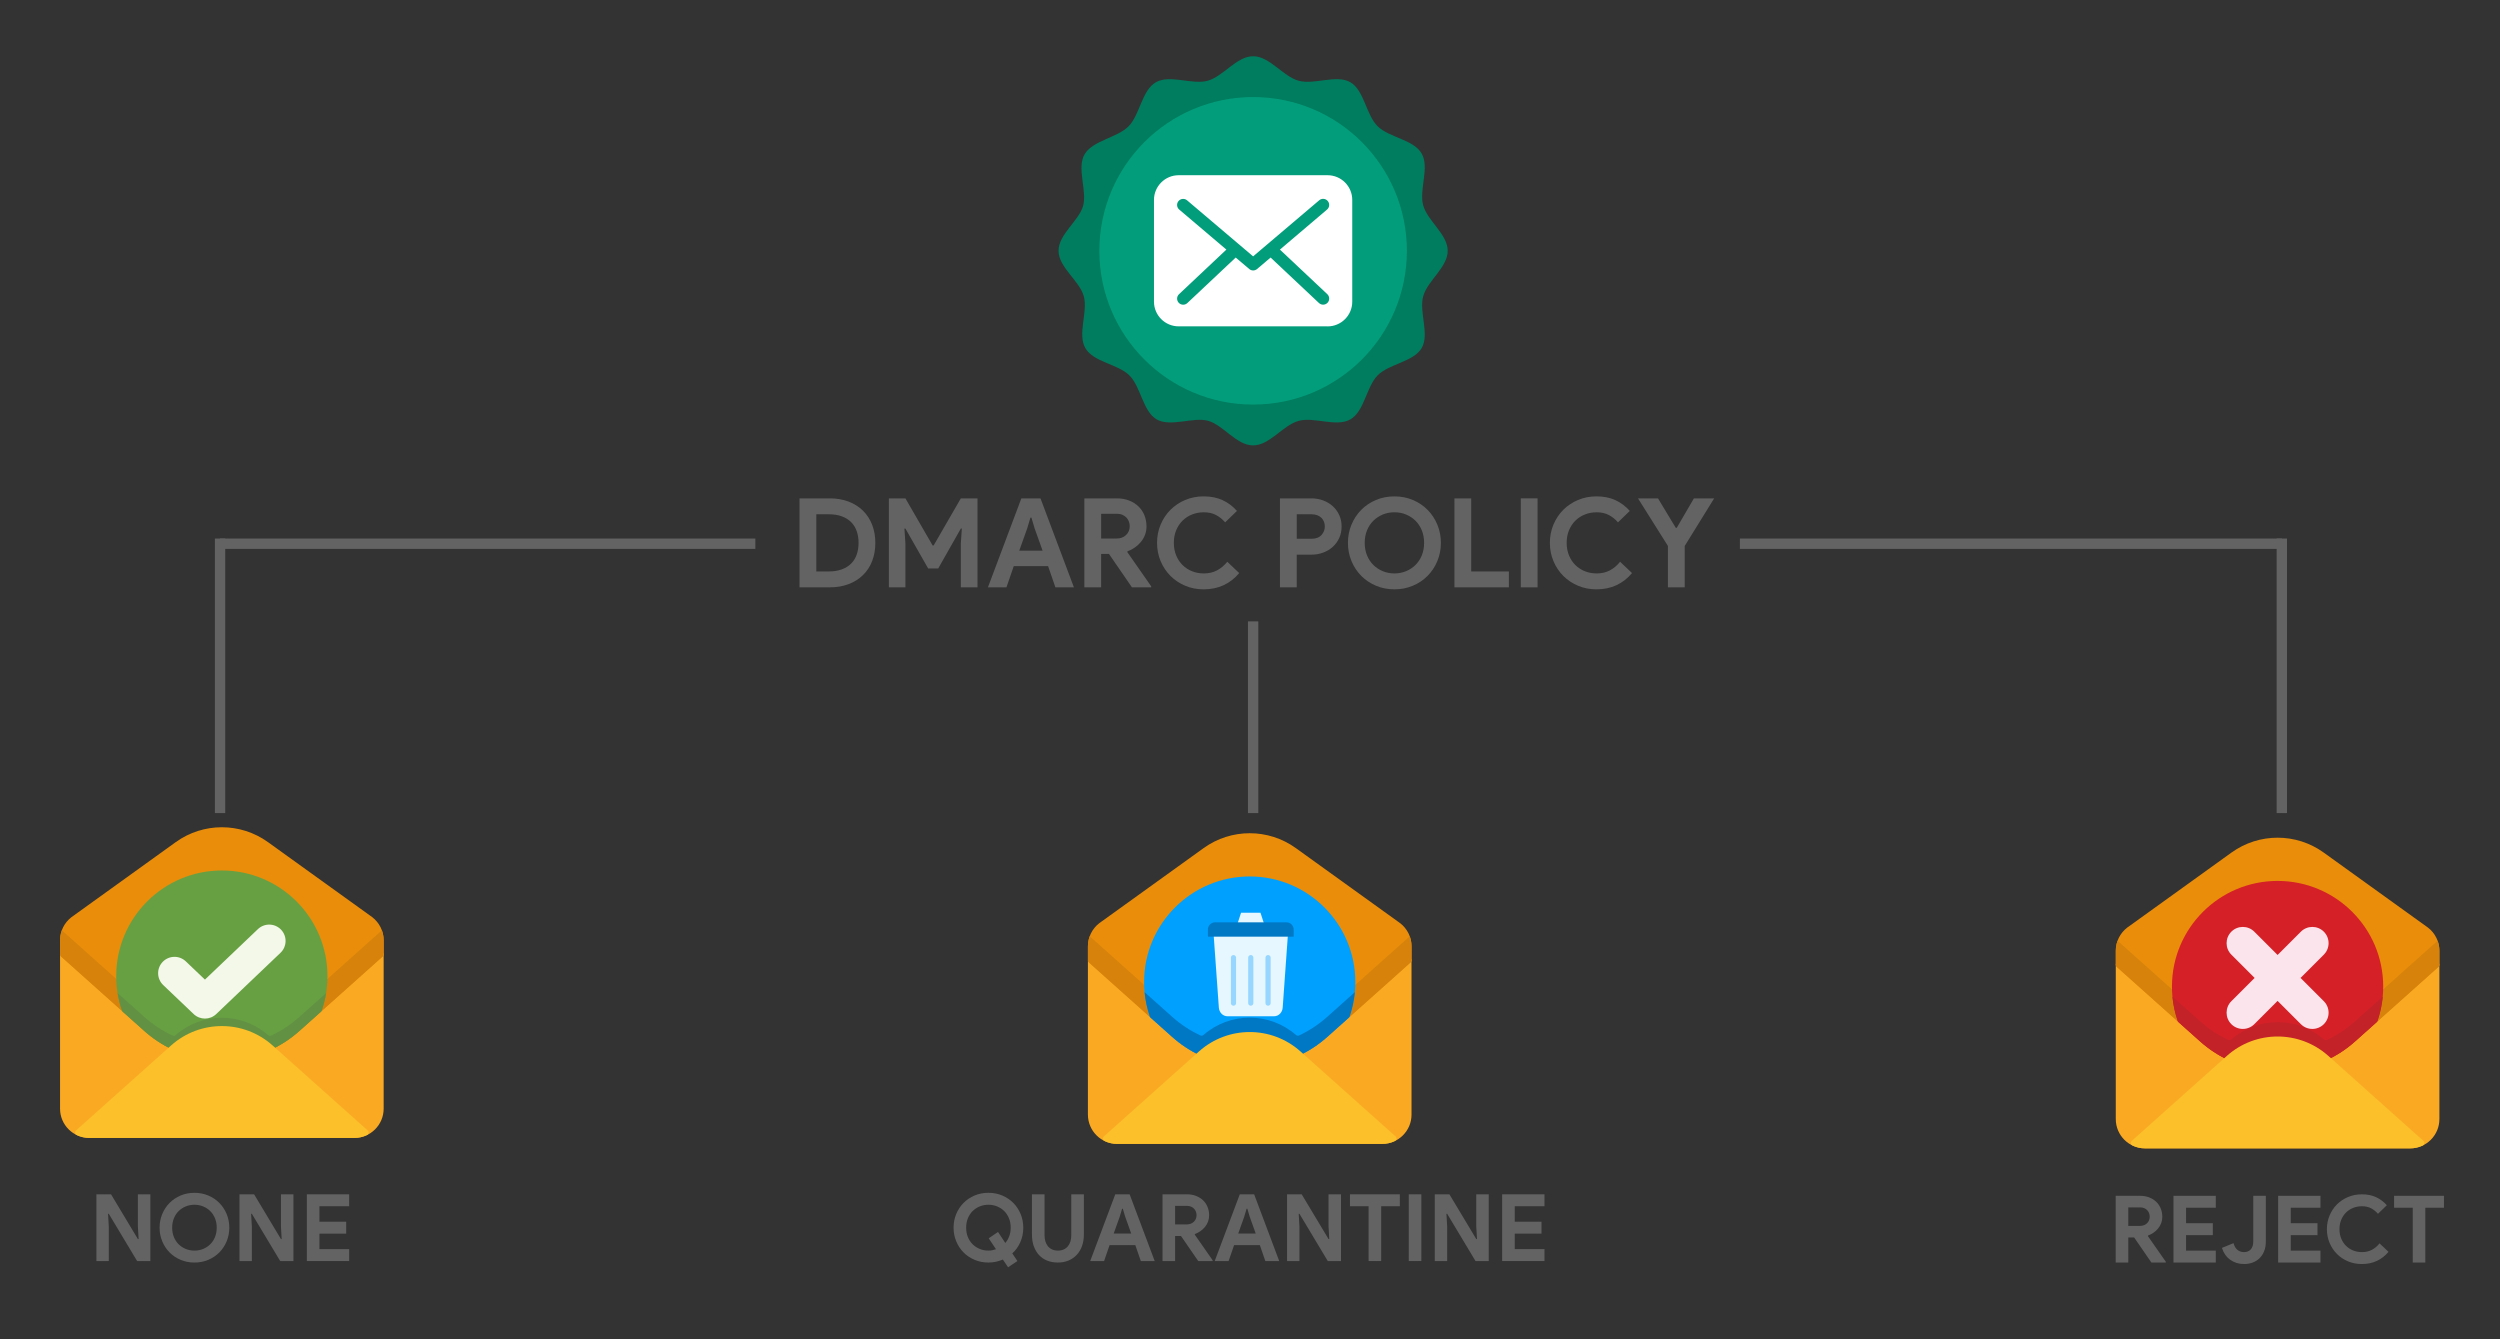 <?xml version="1.0" encoding="UTF-8"?> <svg xmlns="http://www.w3.org/2000/svg" id="Infofraphic" viewBox="0 0 482.812 258.594"><rect x="0" y="0" width="482.812" height="258.594" fill="#333333" stroke="none"/><g id="Flat_Color"><path d="M279.587,48.438c0,3.209-3.931,5.781-4.741,8.816s1.272,7.313-.289,9.973-6.302,3.035-8.498,5.261-2.544,6.938-5.261,8.498-6.938-.52-9.973.289-5.608,4.741-8.816,4.741-5.781-3.931-8.672-4.741-7.313,1.272-9.973-.289-3.035-6.302-5.261-8.498-6.938-2.544-8.498-5.261.52-6.938-.289-9.973-4.885-5.608-4.885-8.816,3.931-5.781,4.741-8.672-1.272-7.313.289-9.973,6.302-3.18,8.498-5.405,2.544-6.938,5.261-8.498,6.938.52,9.973-.289,5.608-4.741,8.816-4.741,5.781,3.931,8.816,4.741,7.313-1.272,9.973.289,3.035,6.302,5.261,8.498,6.938,2.544,8.498,5.261-.52,6.938.289,9.973,4.741,5.608,4.741,8.816v0Z" style="fill:#007c5e;"></path><circle cx="242.008" cy="48.438" r="29.699" style="fill:#029d7b;"></circle></g><path d="M154.409,96.247h5.808c1.359,0,2.583.208,3.672.624,1.088.417,2.016,1.005,2.784,1.765.768.76,1.356,1.668,1.764,2.724.408,1.056.612,2.216.612,3.48,0,1.28-.204,2.447-.612,3.504-.408,1.056-.996,1.96-1.764,2.712-.768.752-1.696,1.336-2.784,1.752-1.088.416-2.312.624-3.672.624h-5.808v-17.185ZM160.073,110.359c.944,0,1.776-.132,2.496-.396.72-.265,1.32-.637,1.8-1.116.48-.48.84-1.06,1.08-1.74.24-.68.36-1.436.36-2.268s-.12-1.588-.36-2.269c-.24-.68-.6-1.26-1.08-1.74-.48-.479-1.08-.852-1.8-1.115-.72-.265-1.552-.396-2.496-.396h-2.424v11.04h2.424Z" style="fill:#636363;"></path><path d="M171.665,96.247h3.192l5.256,9.097h.192l5.256-9.097h3.216v17.185h-3.216v-8.473l.192-2.88h-.192l-4.368,7.704h-1.944l-4.392-7.704h-.192l.192,2.88v8.473h-3.192v-17.185Z" style="fill:#636363;"></path><path d="M197.249,96.247h3.696l6.456,17.185h-3.576l-1.416-4.104h-6.624l-1.416,4.104h-3.576l6.456-17.185ZM201.353,106.352l-1.536-4.296-.624-2.088h-.192l-.624,2.088-1.536,4.296h4.512Z" style="fill:#636363;"></path><path d="M209.417,96.247h6.264c.864,0,1.647.137,2.352.408.704.272,1.308.648,1.812,1.128.504.48.892,1.053,1.164,1.716.272.664.408,1.389.408,2.173,0,.575-.096,1.115-.288,1.619s-.456.96-.792,1.368-.728.769-1.176,1.08c-.448.312-.92.557-1.416.732l-.024.168,4.608,6.6v.192h-3.72l-4.44-6.456h-1.512v6.456h-3.24v-17.185ZM215.656,103.999c.736,0,1.34-.224,1.812-.672.472-.447.708-1.016.708-1.704,0-.304-.052-.6-.156-.888-.104-.288-.26-.544-.468-.768-.208-.225-.468-.404-.78-.54s-.668-.204-1.068-.204h-3.048v4.775h3Z" style="fill:#636363;"></path><path d="M239.32,110.672c-.848,1.023-1.848,1.804-3,2.34-1.152.535-2.44.804-3.864.804-1.28,0-2.468-.232-3.564-.696-1.096-.464-2.044-1.096-2.844-1.896-.8-.8-1.432-1.748-1.896-2.844-.464-1.097-.696-2.276-.696-3.54,0-1.265.231-2.444.696-3.54.464-1.096,1.096-2.044,1.896-2.845.8-.8,1.748-1.432,2.844-1.896,1.096-.464,2.284-.696,3.564-.696,1.375,0,2.588.24,3.636.72,1.048.48,1.98,1.177,2.796,2.089l-2.28,2.208c-.512-.592-1.1-1.064-1.764-1.416-.664-.353-1.452-.528-2.364-.528-.8,0-1.552.14-2.256.42s-1.316.676-1.836,1.188c-.52.513-.932,1.133-1.236,1.86-.304.729-.456,1.54-.456,2.437,0,.896.152,1.708.456,2.436.304.729.716,1.348,1.236,1.86.52.512,1.132.908,1.836,1.188.704.28,1.456.42,2.256.42.96,0,1.812-.195,2.556-.588.744-.392,1.404-.948,1.98-1.668l2.304,2.185Z" style="fill:#636363;"></path><path d="M247.192,113.432v-17.185h6.048c.816,0,1.58.133,2.292.396s1.332.636,1.86,1.116c.528.479.944,1.052,1.248,1.716.304.664.456,1.396.456,2.196,0,.815-.152,1.556-.456,2.22-.304.664-.72,1.235-1.248,1.716-.528.479-1.148.852-1.86,1.116-.712.264-1.476.396-2.292.396h-2.808v6.312h-3.24ZM253.288,104.048c.848,0,1.488-.24,1.92-.721.432-.479.648-1.032.648-1.655,0-.305-.052-.601-.156-.889s-.264-.54-.48-.756c-.216-.216-.484-.388-.804-.516-.32-.128-.696-.192-1.128-.192h-2.856v4.729h2.856Z" style="fill:#636363;"></path><path d="M269.296,113.815c-1.28,0-2.468-.232-3.564-.696s-2.044-1.1-2.844-1.908c-.8-.808-1.428-1.76-1.884-2.855-.456-1.096-.684-2.269-.684-3.516,0-1.248.228-2.42.684-3.517.456-1.096,1.084-2.048,1.884-2.855.8-.809,1.748-1.444,2.844-1.908s2.284-.696,3.564-.696c1.28,0,2.468.232,3.564.696,1.096.464,2.043,1.1,2.844,1.908.8.808,1.428,1.76,1.884,2.855.456,1.097.684,2.269.684,3.517,0,1.247-.228,2.42-.684,3.516-.456,1.096-1.084,2.048-1.884,2.855-.8.809-1.748,1.444-2.844,1.908-1.096.464-2.284.696-3.564.696ZM269.296,110.743c.8,0,1.548-.144,2.244-.432.696-.288,1.304-.688,1.824-1.2.52-.512.928-1.132,1.224-1.86.296-.728.444-1.531.444-2.411s-.148-1.685-.444-2.412c-.296-.729-.704-1.348-1.224-1.86-.52-.512-1.128-.912-1.824-1.2-.696-.288-1.444-.432-2.244-.432-.8,0-1.548.144-2.244.432-.696.288-1.304.688-1.824,1.2-.52.513-.928,1.132-1.224,1.86-.296.728-.444,1.532-.444,2.412s.148,1.684.444,2.411c.296.729.704,1.349,1.224,1.86.52.513,1.128.912,1.824,1.2.696.288,1.444.432,2.244.432Z" style="fill:#636363;"></path><path d="M280.888,96.247h3.24v14.112h7.272v3.072h-10.512v-17.185Z" style="fill:#636363;"></path><path d="M293.704,96.247h3.24v17.185h-3.24v-17.185Z" style="fill:#636363;"></path><path d="M315.184,110.672c-.848,1.023-1.848,1.804-3,2.34-1.152.535-2.44.804-3.864.804-1.28,0-2.468-.232-3.564-.696-1.096-.464-2.044-1.096-2.844-1.896-.8-.8-1.432-1.748-1.896-2.844-.464-1.097-.696-2.276-.696-3.54,0-1.265.231-2.444.696-3.54.464-1.096,1.096-2.044,1.896-2.845.8-.8,1.748-1.432,2.844-1.896,1.096-.464,2.284-.696,3.564-.696,1.375,0,2.588.24,3.636.72,1.048.48,1.98,1.177,2.796,2.089l-2.28,2.208c-.512-.592-1.1-1.064-1.764-1.416-.664-.353-1.452-.528-2.364-.528-.8,0-1.552.14-2.256.42s-1.316.676-1.836,1.188c-.52.513-.932,1.133-1.236,1.86-.304.729-.456,1.54-.456,2.437,0,.896.152,1.708.456,2.436.304.729.716,1.348,1.236,1.86.52.512,1.132.908,1.836,1.188.704.28,1.456.42,2.256.42.96,0,1.812-.195,2.556-.588.744-.392,1.404-.948,1.98-1.668l2.304,2.185Z" style="fill:#636363;"></path><path d="M322.119,105.439l-5.784-9.192h3.864l3.432,5.688h.192l3.312-5.688h3.912l-5.688,9.192v7.992h-3.24v-7.992Z" style="fill:#636363;"></path><path d="M73.546,183.756H12.144l-.028.001c-.29.015-.52.254-.52.548v29.8c0,3.125,2.533,5.658,5.657,5.658h51.183c3.125,0,5.657-2.533,5.657-5.658v-29.8c0-.303-.246-.548-.548-.548l-0-0Z" style="fill:#faa923; fill-rule:evenodd;"></path><path d="M13.784,177.138l-.02.016-.1.103.092-.097c-1.315,1.036-2.16,2.643-2.16,4.447v2.697c0,.156.067.305.183.409l16.094,14.382c1.667,1.49,3.501,2.688,5.437,3.596.197.092.429.059.593-.083,5.122-4.47,12.763-4.47,17.884,0,.164.143.396.176.593.083,1.936-.908,3.77-2.106,5.437-3.596l16.094-14.382c.116-.104.183-.253.183-.409v-2.697c0-1.809-.849-3.419-2.17-4.455,0,0-.026-.019-.029-.022-.814-.592-20.149-14.499-20.149-14.499-5.317-3.826-12.485-3.826-17.802 0,0-0-19.414,13.964-20.156,14.505l-.004.002Z" style="fill:#e98d0a; fill-rule:evenodd;"></path><path d="M73.753,179.667l-15.936,14.24c-1.667,1.49-3.501,2.688-5.437,3.596-.197.092-.429.059-.593-.083-5.121-4.47-12.762-4.47-17.884,0-.164.143-.397.176-.593.083-1.936-.908-3.77-2.106-5.437-3.596l-15.936-14.24c-.221.605-.341,1.258-.341,1.94v2.697c0,.156.067.305.183.409l16.094,14.382c1.667,1.49,3.501,2.688,5.437,3.596.197.092.429.059.593-.083,5.122-4.47,12.763-4.47,17.884,0,.164.143.396.176.593.083,1.936-.908,3.77-2.106,5.437-3.596l16.094-14.382c.116-.104.183-.253.183-.409v-2.697c0-.682-.121-1.335-.341-1.94l-0.0 0Z" style="fill:#d6820b; fill-rule:evenodd;"></path><path d="M23.553,195.14c.031.089.083.168.153.231l4.167,3.724c1.667,1.49,3.501,2.688,5.437,3.596.197.092.429.059.593-.083,5.122-4.47,12.763-4.47,17.884,0,.164.143.396.176.593.083,1.936-.908,3.77-2.106,5.437-3.596l4.167-3.724c.07-.062.123-.142.153-.231.716-2.08,1.104-4.311,1.104-6.632,0-11.258-9.139-20.397-20.397-20.397-11.257,0-20.397,9.139-20.397,20.397,0,2.321.389,4.552,1.105,6.632h0Z" style="fill:#67a042; fill-rule:evenodd;"></path><path d="M62.981,191.778l-5.164,4.614c-1.667,1.49-3.501,2.688-5.437,3.596-.197.092-.429.059-.593-.083-5.121-4.469-12.762-4.47-17.884,0-.164.143-.397.176-.593.083-1.936-.908-3.77-2.106-5.437-3.596l-5.164-4.614c.187,1.156.471,2.28.843,3.362.031.089.083.168.153.231l4.167,3.724c1.667,1.49,3.501,2.688,5.437,3.596.197.092.429.059.593-.083,5.122-4.47,12.763-4.47,17.884,0,.164.143.396.176.593.083,1.936-.908,3.77-2.106,5.437-3.596l4.167-3.724c.07-.062.123-.142.153-.231.373-1.083.657-2.206.843-3.362v0Z" style="fill:#629143; fill-rule:evenodd;"></path><path d="M31.52,190.239l5.879,5.601c1.221,1.163,3.14,1.163,4.361-.001l12.411-11.829c1.263-1.204,1.311-3.206.107-4.469s-3.206-1.311-4.469-.107l-10.231,9.75-3.698-3.523c-1.263-1.203-3.266-1.155-4.469.108-1.203,1.263-1.155,3.266.108,4.469l-0-0Z" style="fill:#f3f8e9; fill-rule:evenodd;"></path><path d="M14.687,218.307c-.137.122-.203.305-.178.486.026.182.141.338.306.417.738.353,1.565.551,2.438.551h51.183c.873,0,1.699-.198,2.438-.551.165-.079.28-.236.306-.417.026-.182-.041-.364-.177-.486l-18.364-16.41c-5.578-4.985-14.01-4.985-19.589,0l-18.364,16.41h0Z" style="fill:#fbc02a; fill-rule:evenodd;"></path><path d="M18.617,230.652h2.826l5.184,8.64h.144l-.144-2.484v-6.155h2.412v12.888h-2.556l-5.472-9.126h-.144l.144,2.484v6.642h-2.394v-12.888Z" style="fill:#636363;"></path><path d="M37.553,243.828c-.96,0-1.851-.174-2.673-.522-.822-.348-1.533-.824-2.133-1.431-.6-.605-1.071-1.32-1.413-2.142-.342-.822-.513-1.701-.513-2.638,0-.936.171-1.814.513-2.637.342-.821.812-1.536,1.413-2.142.6-.606,1.311-1.083,2.133-1.432.822-.348,1.713-.521,2.673-.521s1.851.174,2.673.521c.822.349,1.533.825,2.133,1.432.6.605,1.071,1.32,1.413,2.142.342.822.513,1.701.513,2.637,0,.937-.171,1.815-.513,2.638-.342.821-.813,1.536-1.413,2.142-.6.606-1.312,1.083-2.133,1.431-.822.349-1.713.522-2.673.522ZM37.553,241.524c.6,0,1.161-.108,1.683-.324s.978-.516,1.368-.9c.39-.384.696-.849.918-1.395.222-.546.333-1.149.333-1.81,0-.659-.111-1.263-.333-1.809-.222-.546-.528-1.011-.918-1.396-.39-.384-.846-.684-1.368-.899s-1.083-.324-1.683-.324-1.161.108-1.683.324-.978.516-1.368.899c-.39.385-.696.85-.918,1.396-.222.546-.333,1.149-.333,1.809,0,.66.111,1.264.333,1.81.222.546.528,1.011.918,1.395.39.385.846.685,1.368.9s1.083.324,1.683.324Z" style="fill:#636363;"></path><path d="M46.247,230.652h2.826l5.184,8.64h.144l-.144-2.484v-6.155h2.412v12.888h-2.556l-5.472-9.126h-.144l.144,2.484v6.642h-2.394v-12.888Z" style="fill:#636363;"></path><path d="M61.691,232.956v2.988h5.166v2.304h-5.166v2.988h5.742v2.304h-8.172v-12.888h8.172v2.304h-5.742Z" style="fill:#636363;"></path><path d="M272.053,184.91h-61.402l-.028.001c-.29.015-.52.254-.52.548v29.8c0,3.125,2.533,5.658,5.657,5.658h51.183c3.125,0,5.657-2.533,5.657-5.658v-29.8c0-.303-.246-.548-.548-.548l-0-0Z" style="fill:#faa923; fill-rule:evenodd;"></path><path d="M232.451,163.785c0-0-20.188,14.529-20.188,14.529-1.315,1.036-2.16,2.643-2.16,4.447v2.697c0,.156.067.305.183.409l16.094,14.382c1.667,1.49,3.501,2.688,5.437,3.596.197.092.429.059.593-.083,5.122-4.47,12.763-4.47,17.884,0,.164.143.396.176.593.083,1.936-.908,3.77-2.106,5.437-3.596l16.094-14.382c.116-.104.183-.253.183-.409v-2.697c0-1.809-.849-3.419-2.17-4.455,0,0-.242-.182-.368-.265l-19.81-14.256c-5.317-3.826-12.485-3.826-17.802,0l0.0 0Z" style="fill:#e98d0a; fill-rule:evenodd;"></path><path d="M272.26,180.821l-15.936,14.24c-1.667,1.49-3.501,2.688-5.437,3.596-.197.092-.429.059-.593-.083-5.121-4.47-12.762-4.47-17.884,0-.164.143-.397.176-.593.083-1.936-.908-3.77-2.106-5.437-3.596l-15.936-14.24c-.221.605-.341,1.258-.341,1.94v2.697c0,.156.067.305.183.409l16.094,14.382c1.667,1.49,3.501,2.688,5.437,3.596.197.092.429.059.593-.083,5.122-4.47,12.763-4.47,17.884,0,.164.143.396.176.593.083,1.936-.908,3.77-2.106,5.437-3.596l16.094-14.382c.116-.104.183-.253.183-.409v-2.697c0-.682-.121-1.335-.341-1.94l-0.0 0Z" style="fill:#d6820b; fill-rule:evenodd;"></path><path d="M222.06,196.294c.031.089.083.168.153.231l4.167,3.724c1.667,1.49,3.501,2.688,5.437,3.596.197.092.429.059.593-.083,5.122-4.47,12.763-4.47,17.884,0,.164.143.396.176.593.083,1.936-.908,3.77-2.106,5.437-3.596l4.167-3.724c.07-.062.123-.142.153-.231.716-2.08,1.104-4.311,1.104-6.632,0-11.258-9.139-20.397-20.397-20.397-11.257,0-20.397,9.139-20.397,20.397,0,2.321.389,4.552,1.105,6.632h0Z" style="fill:#00a0ff; fill-rule:evenodd;"></path><path d="M261.657,191.609l-5.333,4.766c-1.667,1.49-3.501,2.688-5.437,3.595-.197.092-.429.06-.593-.083-5.121-4.47-12.762-4.47-17.884,0-.164.143-.397.176-.593.083-1.936-.907-3.77-2.106-5.437-3.595l-5.333-4.766c.154,1.625.499,3.194,1.013,4.685.031.089.083.168.153.231l4.167,3.724c1.667,1.49,3.501,2.688,5.437,3.596.197.092.429.059.593-.083,5.122-4.47,12.763-4.47,17.884,0,.164.143.396.176.593.083,1.936-.908,3.77-2.106,5.437-3.596l4.167-3.724c.07-.062.123-.142.153-.231.513-1.492.858-3.061,1.013-4.685Z" style="fill:#0078c4; fill-rule:evenodd;"></path><path d="M213.194,219.461c-.137.122-.203.305-.178.486.026.182.141.338.306.417.738.353,1.565.551,2.438.551h51.183c.873,0,1.699-.198,2.438-.551.165-.079.28-.236.306-.417.026-.182-.041-.364-.177-.486l-18.364-16.41c-5.578-4.985-14.01-4.985-19.589,0l-18.364,16.41h0Z" style="fill:#fbc02a; fill-rule:evenodd;"></path><path d="M244.259,178.823l-.831-2.556h-3.747l-.831,2.556h5.408Z" style="fill:#e6f7ff; fill-rule:evenodd;"></path><path d="M234.36,180.203h14.39l-1.029,14.388c-.067.92-.753,1.676-1.676,1.676h-8.979c-.92,0-1.609-.756-1.676-1.676l-1.029-14.388Z" style="fill:#e6f7ff; fill-rule:evenodd;"></path><path d="M233.276,180.894h16.559v-1.385c0-.761-.622-1.385-1.383-1.385h-13.791c-.763,0-1.385.624-1.385,1.385v1.385h0Z" style="fill:#0078c4; fill-rule:evenodd;"></path><path d="M238.217,184.947v8.777" style="fill:#96d6ff; stroke:#96d6ff; stroke-linecap:round; stroke-miterlimit:10;"></path><path d="M241.556,193.724v-8.777" style="fill:#96d6ff; stroke:#96d6ff; stroke-linecap:round; stroke-miterlimit:10;"></path><path d="M244.893,193.724v-8.777" style="fill:#96d6ff; stroke:#96d6ff; stroke-linecap:round; stroke-miterlimit:10;"></path><path d="M193.68,243.25c-.42.18-.864.321-1.332.423-.468.102-.954.153-1.458.153-.96,0-1.851-.174-2.673-.522-.822-.348-1.533-.824-2.133-1.431-.6-.605-1.071-1.32-1.413-2.142-.342-.822-.513-1.701-.513-2.638,0-.936.171-1.814.513-2.637.342-.821.812-1.536,1.413-2.142.6-.606,1.311-1.083,2.133-1.432.822-.348,1.713-.521,2.673-.521s1.851.174,2.673.521c.822.349,1.533.825,2.133,1.432.6.605,1.071,1.32,1.413,2.142.342.822.513,1.701.513,2.637,0,.996-.186,1.921-.558,2.772-.372.853-.894,1.584-1.566,2.196l.99,1.476-1.8,1.206-1.008-1.494ZM190.944,239.146l1.8-1.225,1.404,2.124c.324-.372.579-.807.765-1.305s.279-1.047.279-1.647c0-.659-.111-1.263-.333-1.809-.222-.546-.528-1.011-.918-1.396-.39-.384-.846-.684-1.368-.899s-1.083-.324-1.683-.324-1.161.108-1.683.324-.978.516-1.368.899c-.39.385-.696.85-.918,1.396-.222.546-.333,1.149-.333,1.809,0,.66.111,1.264.333,1.81.222.546.528,1.011.918,1.395.39.385.846.685,1.368.9s1.083.324,1.683.324c.264,0,.516-.024.756-.072s.474-.114.702-.198l-1.404-2.105Z" style="fill:#636363;"></path><path d="M204.3,243.826c-.756,0-1.443-.123-2.061-.369-.618-.246-1.143-.603-1.575-1.071-.432-.468-.768-1.034-1.008-1.7-.24-.666-.36-1.425-.36-2.277v-7.758h2.43v7.901c0,.433.054.828.162,1.188.108.359.27.672.486.936.216.265.486.472.81.621.324.15.696.226,1.116.226.432,0,.81-.075,1.134-.226.324-.149.594-.356.81-.621.216-.264.378-.576.486-.936.108-.36.162-.756.162-1.188v-7.901h2.43v7.758c0,.804-.117,1.539-.351,2.205s-.57,1.236-1.008,1.71-.966.843-1.584,1.106c-.618.265-1.311.396-2.079.396Z" style="fill:#636363;"></path><path d="M215.388,230.65h2.772l4.842,12.888h-2.682l-1.062-3.078h-4.968l-1.062,3.078h-2.682l4.842-12.888ZM218.466,238.229l-1.152-3.223-.468-1.565h-.144l-.468,1.565-1.152,3.223h3.384Z" style="fill:#636363;"></path><path d="M224.513,230.65h4.698c.648,0,1.236.102,1.764.306.528.204.981.486,1.359.846.378.36.668.789.873,1.287.204.498.306,1.041.306,1.629,0,.433-.072.837-.216,1.215-.144.379-.342.721-.594,1.026s-.546.576-.882.811c-.336.233-.69.417-1.062.549l-.018.126,3.456,4.95v.144h-2.79l-3.33-4.842h-1.134v4.842h-2.43v-12.888ZM229.193,236.464c.552,0,1.005-.168,1.359-.504s.531-.762.531-1.278c0-.228-.039-.449-.117-.666-.078-.216-.195-.407-.351-.575-.156-.168-.351-.304-.585-.405s-.501-.153-.801-.153h-2.286v3.582h2.25Z" style="fill:#636363;"></path><path d="M239.435,230.65h2.772l4.842,12.888h-2.682l-1.062-3.078h-4.968l-1.062,3.078h-2.682l4.842-12.888ZM242.513,238.229l-1.152-3.223-.468-1.565h-.144l-.468,1.565-1.152,3.223h3.384Z" style="fill:#636363;"></path><path d="M248.561,230.65h2.826l5.184,8.64h.144l-.144-2.484v-6.155h2.412v12.888h-2.556l-5.472-9.126h-.144l.144,2.484v6.642h-2.394v-12.888Z" style="fill:#636363;"></path><path d="M264.311,243.538v-10.584h-3.6v-2.304h9.63v2.304h-3.6v10.584h-2.43Z" style="fill:#636363;"></path><path d="M272.068,230.65h2.43v12.888h-2.43v-12.888Z" style="fill:#636363;"></path><path d="M277.09,230.65h2.826l5.184,8.64h.144l-.144-2.484v-6.155h2.412v12.888h-2.556l-5.472-9.126h-.144l.144,2.484v6.642h-2.394v-12.888Z" style="fill:#636363;"></path><path d="M292.534,232.954v2.988h5.166v2.304h-5.166v2.988h5.742v2.304h-8.172v-12.888h8.172v2.304h-5.742Z" style="fill:#636363;"></path><path d="M470.56,185.773h-61.402l-.028.001c-.29.015-.52.254-.52.548v29.8c0,3.125,2.533,5.658,5.657,5.658h51.183c3.125,0,5.657-2.533,5.657-5.658v-29.8c0-.303-.246-.548-.548-.548l-0-0Z" style="fill:#faa923; fill-rule:evenodd;"></path><path d="M430.958,164.648c0-0-20.188,14.529-20.188,14.529-1.315,1.036-2.16,2.643-2.16,4.447v2.697c0,.156.067.305.183.409l16.094,14.382c1.667,1.49,3.501,2.688,5.437,3.596.197.092.429.059.593-.083,5.122-4.47,12.763-4.47,17.884,0,.164.143.396.176.593.083,1.936-.908,3.77-2.106,5.437-3.596l16.094-14.382c.116-.104.183-.253.183-.409v-2.697c0-1.809-.849-3.419-2.17-4.455,0,0-.242-.182-.368-.265l-19.81-14.256c-5.317-3.826-12.485-3.826-17.802,0l0.0 0Z" style="fill:#e98d0a; fill-rule:evenodd;"></path><path d="M470.767,181.684l-15.936,14.24c-1.667,1.49-3.501,2.688-5.437,3.596-.197.092-.429.059-.593-.083-5.121-4.47-12.762-4.47-17.884,0-.164.143-.397.176-.593.083-1.936-.908-3.77-2.106-5.437-3.596l-15.936-14.24c-.221.605-.341,1.258-.341,1.94v2.697c0,.156.067.305.183.409l16.094,14.382c1.667,1.49,3.501,2.688,5.437,3.596.197.092.429.059.593-.083,5.122-4.47,12.763-4.47,17.884,0,.164.143.396.176.593.083,1.936-.908,3.77-2.106,5.437-3.596l16.094-14.382c.116-.104.183-.253.183-.409v-2.697c0-.682-.121-1.335-.341-1.94l-0.0 0Z" style="fill:#d6820b; fill-rule:evenodd;"></path><path d="M420.567,197.157c.031.089.083.168.153.231l4.167,3.724c1.667,1.49,3.501,2.688,5.437,3.596.197.092.429.059.593-.083,5.122-4.47,12.763-4.47,17.884,0,.164.143.396.176.593.083,1.936-.908,3.77-2.106,5.437-3.596l4.167-3.724c.07-.062.123-.142.153-.231.716-2.08,1.104-4.311,1.104-6.632,0-11.258-9.139-20.397-20.397-20.397-11.257,0-20.397,9.139-20.397,20.397,0,2.321.389,4.552,1.105,6.632h0Z" style="fill:#d52027; fill-rule:evenodd;"></path><path d="M460.164,192.472l-5.333,4.766c-1.667,1.49-3.501,2.688-5.437,3.595-.197.092-.429.06-.593-.083-5.121-4.47-12.762-4.47-17.884,0-.164.143-.397.176-.593.083-1.936-.907-3.77-2.106-5.437-3.595l-5.333-4.766c.154,1.625.499,3.194,1.013,4.685.031.089.083.168.153.231l4.167,3.724c1.667,1.49,3.501,2.688,5.437,3.596.197.092.429.059.593-.083,5.122-4.47,12.763-4.47,17.884,0,.164.143.396.176.593.083,1.936-.908,3.77-2.106,5.437-3.596l4.167-3.724c.07-.062.123-.142.153-.231.513-1.492.858-3.061,1.013-4.685Z" style="fill:#c32228; fill-rule:evenodd;"></path><path d="M435.424,188.862l-4.496,4.496c-1.224,1.224-1.224,3.211,0,4.435,1.224,1.224,3.211,1.224,4.435,0l4.496-4.496,4.496,4.496c1.224,1.224,3.211,1.224,4.435,0s1.224-3.211,0-4.435l-4.496-4.496,4.496-4.496c1.224-1.224,1.224-3.211,0-4.435-1.224-1.224-3.211-1.224-4.435,0l-4.496,4.496-4.496-4.496c-1.224-1.224-3.211-1.224-4.435,0-1.224,1.224-1.224,3.211,0,4.435l4.496,4.496Z" style="fill:#fce4ec; fill-rule:evenodd;"></path><path d="M411.701,220.324c-.137.122-.203.305-.178.486.026.182.141.338.306.417.738.353,1.565.551,2.438.551h51.183c.873,0,1.699-.198,2.438-.551.165-.079.28-.236.306-.417.026-.182-.041-.364-.177-.486l-18.364-16.41c-5.578-4.985-14.01-4.985-19.589,0l-18.364,16.41h0Z" style="fill:#fbc02a; fill-rule:evenodd;"></path><path d="M408.593,230.94h4.698c.648,0,1.236.102,1.764.306.528.204.981.486,1.359.846.378.36.668.789.873,1.287.204.498.306,1.041.306,1.629,0,.433-.072.837-.216,1.215-.144.379-.342.721-.594,1.026s-.546.576-.882.811c-.336.233-.69.417-1.062.549l-.018.126,3.456,4.95v.144h-2.79l-3.33-4.842h-1.134v4.842h-2.43v-12.888ZM413.273,236.754c.552,0,1.005-.168,1.359-.504s.531-.762.531-1.278c0-.228-.039-.449-.117-.666-.078-.216-.195-.407-.351-.575-.156-.168-.351-.304-.585-.405s-.501-.153-.801-.153h-2.286v3.582h2.25Z" style="fill:#636363;"></path><path d="M422.183,233.244v2.988h5.166v2.304h-5.166v2.988h5.742v2.304h-8.172v-12.888h8.172v2.304h-5.742Z" style="fill:#636363;"></path><path d="M433.379,244.116c-1.021,0-1.911-.276-2.673-.828s-1.293-1.313-1.593-2.286l2.232-.918c.156.576.408,1.008.756,1.296s.774.433,1.278.433c.563,0,1.001-.181,1.314-.54.312-.36.468-.864.468-1.513v-8.819h2.43v8.802c0,.72-.111,1.354-.333,1.899-.222.546-.522,1.002-.9,1.367-.378.366-.822.643-1.332.828-.51.187-1.06.279-1.647.279Z" style="fill:#636363;"></path><path d="M442.397,233.244v2.988h5.166v2.304h-5.166v2.988h5.742v2.304h-8.172v-12.888h8.172v2.304h-5.742Z" style="fill:#636363;"></path><path d="M461.279,241.758c-.636.769-1.386,1.354-2.25,1.755-.864.402-1.83.604-2.898.604-.96,0-1.851-.174-2.673-.522-.822-.348-1.533-.821-2.133-1.422-.6-.6-1.074-1.311-1.422-2.133-.348-.821-.522-1.707-.522-2.655,0-.947.174-1.833.522-2.654.348-.822.822-1.533,1.422-2.134.6-.6,1.311-1.073,2.133-1.422.822-.348,1.713-.521,2.673-.521,1.032,0,1.941.18,2.727.54.786.359,1.485.882,2.097,1.565l-1.71,1.656c-.384-.443-.825-.798-1.323-1.062-.498-.265-1.089-.396-1.773-.396-.6,0-1.164.105-1.692.315-.528.21-.987.507-1.377.891-.39.384-.699.849-.927,1.395-.228.547-.342,1.155-.342,1.827,0,.673.114,1.281.342,1.827s.537,1.012.927,1.396c.39.384.849.681,1.377.891.528.21,1.092.315,1.692.315.72,0,1.359-.147,1.917-.441s1.053-.711,1.485-1.251l1.728,1.638Z" style="fill:#636363;"></path><path d="M465.959,243.828v-10.584h-3.6v-2.304h9.63v2.304h-3.6v10.584h-2.43Z" style="fill:#636363;"></path><path d="M256.387,63.036c2.63,0,4.767-2.137,4.767-4.767v-19.663c0-2.63-2.137-4.767-4.767-4.767h-28.758c-2.63,0-4.767,2.137-4.767,4.767v19.655c0,2.63,2.137,4.767,4.767,4.767h28.758v.008ZM227.739,40.477c-.493-.423-.556-1.158-.133-1.652.423-.493,1.158-.556,1.652-.133l12.751,10.818,12.759-10.826c.493-.423,1.237-.36,1.652.133.423.493.36,1.237-.133,1.652l-9.103,7.734,9.15,8.61c.47.446.493,1.19.047,1.659-.235.243-.54.368-.853.368-.29,0-.579-.11-.806-.321l-9.338-8.783-2.607,2.215c-.219.188-.493.282-.759.282-.274,0-.54-.094-.759-.282l-2.614-2.215-9.338,8.79c-.227.211-.517.321-.806.321-.313,0-.626-.125-.853-.368-.446-.47-.423-1.213.047-1.659l9.15-8.618-9.103-7.726Z" style="fill:#fff;"></path><line x1="336.016" y1="105.005" x2="440.675" y2="105.005" style="fill:none; stroke:#636363; stroke-miterlimit:10; stroke-width:2px;"></line><line x1="42.5" y1="105.005" x2="145.875" y2="105.005" style="fill:none; stroke:#636363; stroke-miterlimit:10; stroke-width:2px;"></line><line x1="440.675" y1="104.005" x2="440.675" y2="157.023" style="fill:none; stroke:#636363; stroke-miterlimit:10; stroke-width:2px;"></line><line x1="42.5" y1="104.005" x2="42.5" y2="157.023" style="fill:none; stroke:#636363; stroke-miterlimit:10; stroke-width:2px;"></line><line x1="242.012" y1="120.005" x2="242.012" y2="157.023" style="fill:none; stroke:#636363; stroke-miterlimit:10; stroke-width:2px;"></line></svg> 